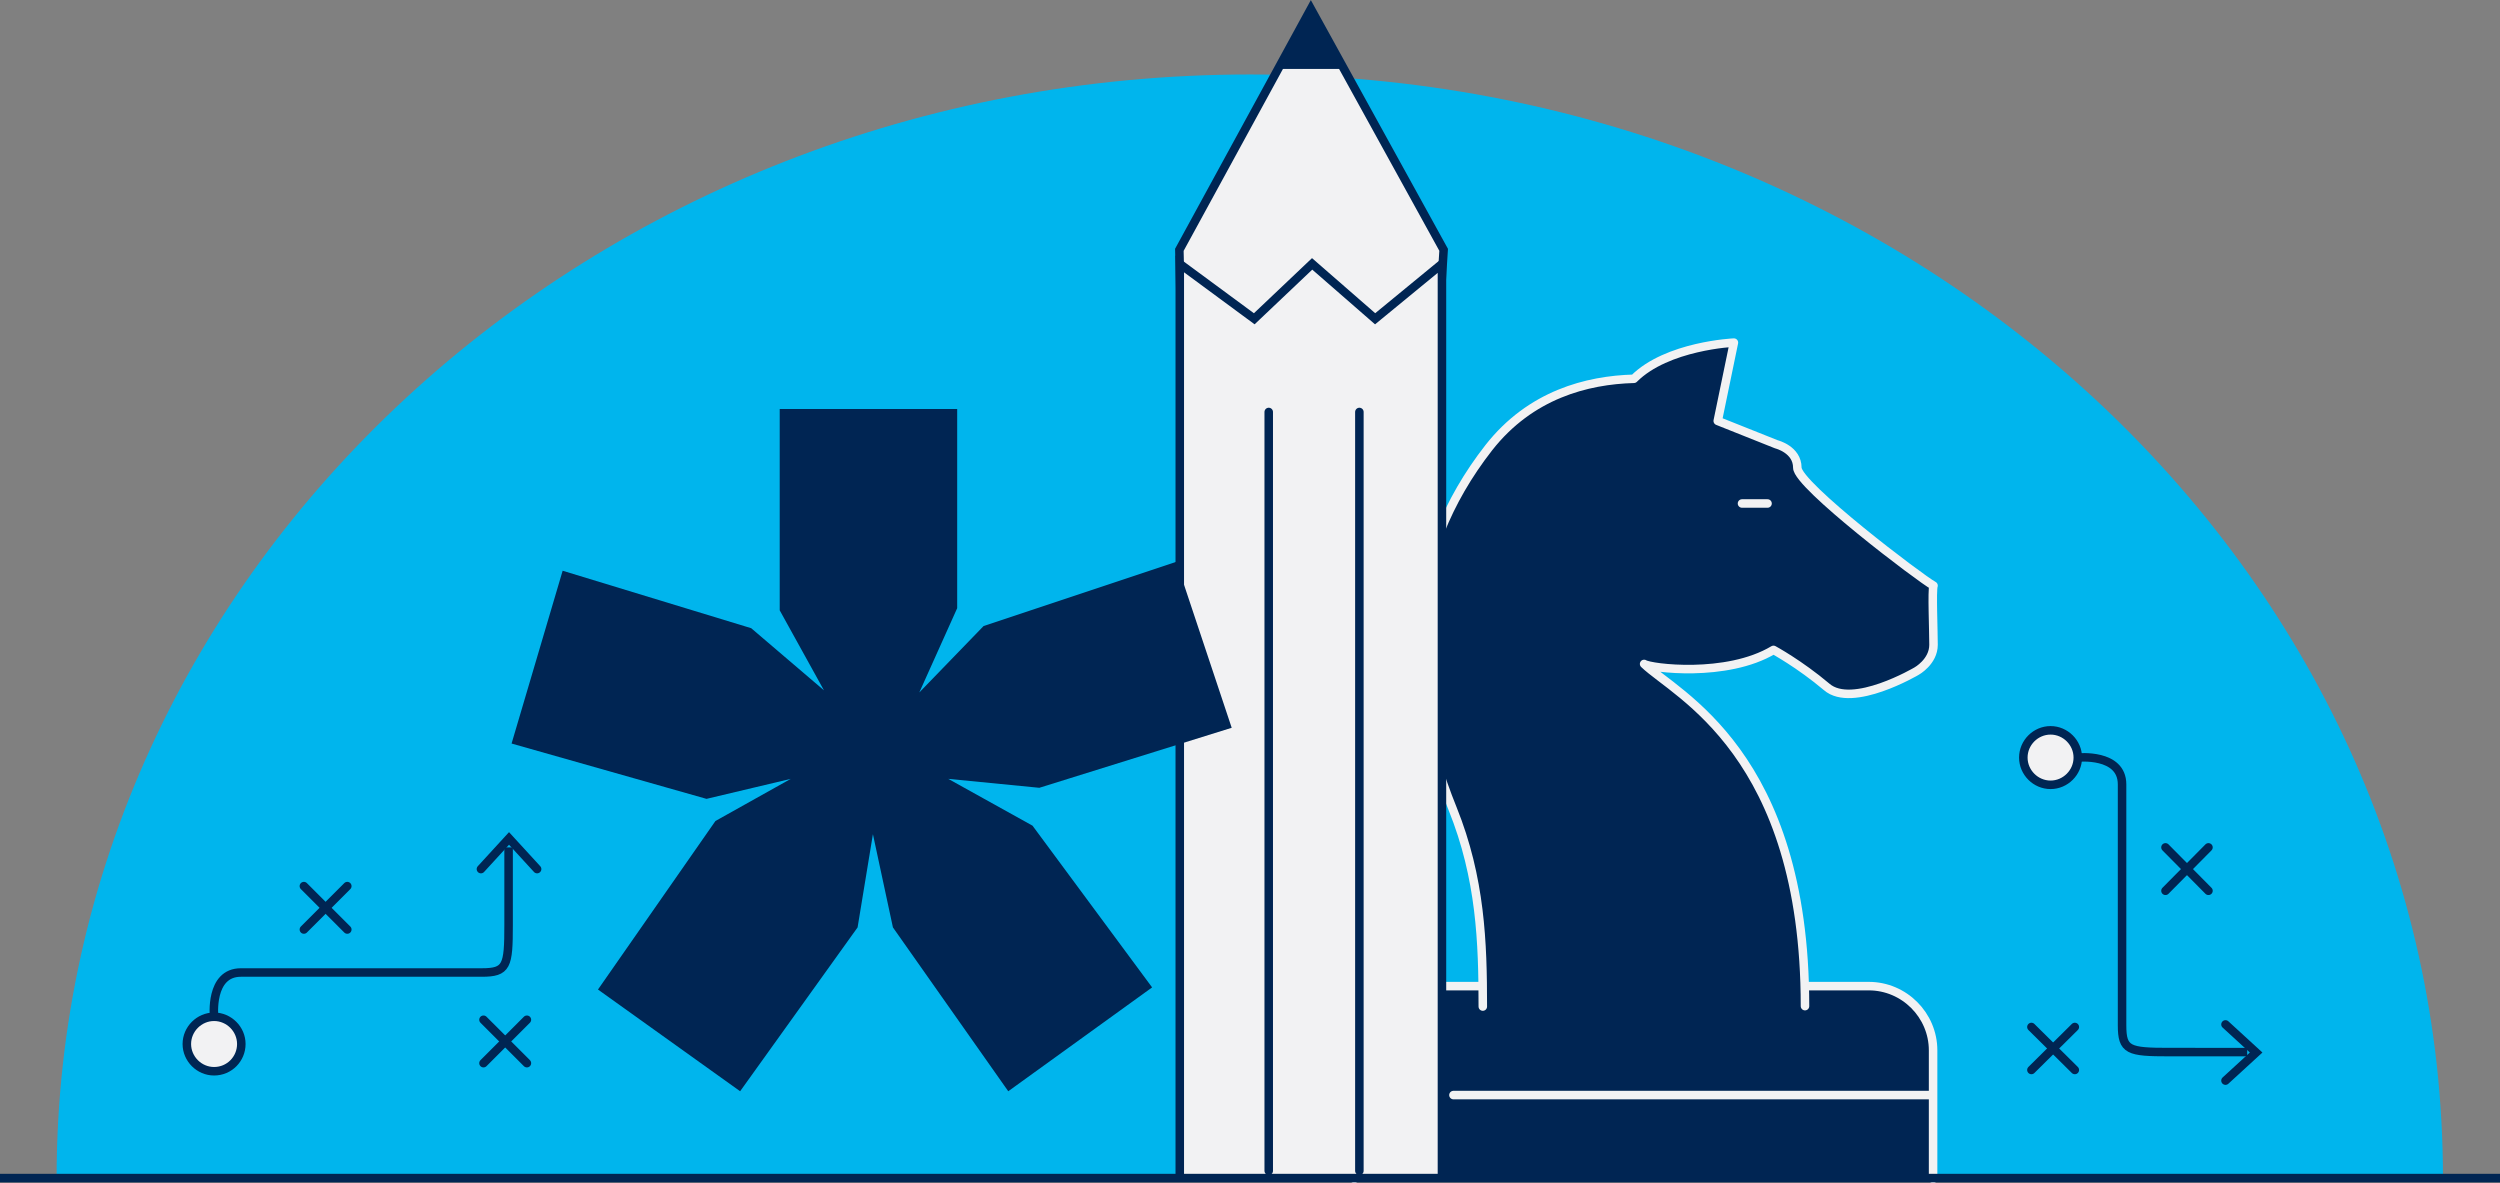 <?xml version="1.0" encoding="utf-8"?>
<!-- Generator: Adobe Illustrator 27.9.0, SVG Export Plug-In . SVG Version: 6.00 Build 0)  -->
<svg version="1.1" id="Layer_1" xmlns="http://www.w3.org/2000/svg" xmlns:xlink="http://www.w3.org/1999/xlink" x="0px" y="0px"
	 viewBox="0 0 587.4 278" style="enable-background:new 0 0 587.4 278;" xml:space="preserve">
<rect x="0" y="0" width="587.4" height="278" fill="#808080" stroke="none"/>
<style type="text/css">
	.st0{clip-path:url(#SVGID_00000064335716443342322150000015654563083194784943_);}
	.st1{clip-path:url(#SVGID_00000165204390667758698050000000337379506120888499_);fill:#BEC0C2;}
	.st2{clip-path:url(#SVGID_00000165204390667758698050000000337379506120888499_);fill:#FFFFFF;}
	.st3{clip-path:url(#SVGID_00000165204390667758698050000000337379506120888499_);}
	.st4{clip-path:url(#SVGID_00000150792314306562376930000002860786101284578972_);}
	.st5{opacity:0.67;clip-path:url(#SVGID_00000035502173827608486400000001303794132880444801_);}
	.st6{clip-path:url(#SVGID_00000066490000910463885470000016726485310593804964_);fill:#00B1EC;}
	.st7{opacity:0.54;clip-path:url(#SVGID_00000035502173827608486400000001303794132880444801_);}
	.st8{clip-path:url(#SVGID_00000095328471614421826480000014831235233164319880_);fill:#00274C;}
	.st9{clip-path:url(#SVGID_00000035502173827608486400000001303794132880444801_);fill:#FFFFFF;}
	
		.st10{clip-path:url(#SVGID_00000046313267099821923300000016056049978163820220_);fill:none;stroke:#FFFFFF;stroke-width:0.5;stroke-miterlimit:10;}
	.st11{clip-path:url(#SVGID_00000046313267099821923300000016056049978163820220_);fill:#009FDE;}
	
		.st12{clip-path:url(#SVGID_00000031201333628138026800000018343825577529608836_);fill:url(#SVGID_00000096766528860920438290000005111833845510496672_);}
	.st13{clip-path:url(#SVGID_00000142895985468354088910000001750759153181745283_);fill:#00BAA7;}
	.st14{clip-path:url(#SVGID_00000142895985468354088910000001750759153181745283_);fill:#009FDE;}
	
		.st15{clip-path:url(#SVGID_00000037661289644610537170000004906077178335543965_);fill:url(#SVGID_00000046337606258399762890000001616089893608091833_);}
	.st16{clip-path:url(#SVGID_00000173863911378112359020000002498351898948234911_);fill:#FFEA00;}
	.st17{clip-path:url(#SVGID_00000173863911378112359020000002498351898948234911_);fill:#0166AE;}
	.st18{clip-path:url(#SVGID_00000173863911378112359020000002498351898948234911_);fill:#1A1820;}
	.st19{clip-path:url(#SVGID_00000173863911378112359020000002498351898948234911_);fill:#FFFFFF;}
	.st20{clip-path:url(#SVGID_00000173863911378112359020000002498351898948234911_);fill:#431B59;}
	.st21{clip-path:url(#SVGID_00000118374184994994571200000016244706140384347825_);}
	.st22{clip-path:url(#SVGID_00000176013668442453089340000014098416670531366290_);}
	.st23{clip-path:url(#SVGID_00000179647796206855889540000007393182975688495544_);fill:#00AAEC;}
	.st24{clip-path:url(#SVGID_00000179647796206855889540000007393182975688495544_);fill:#BEC0C2;}
	.st25{clip-path:url(#SVGID_00000179647796206855889540000007393182975688495544_);fill:#00274C;}
	.st26{clip-path:url(#SVGID_00000164476528697980480640000017839008121658348172_);fill:none;stroke:#FFFFFF;stroke-miterlimit:10;}
	.st27{clip-path:url(#SVGID_00000164476528697980480640000017839008121658348172_);fill:#BEC0C2;}
	.st28{clip-path:url(#SVGID_00000164476528697980480640000017839008121658348172_);fill:#FAF6F7;}
	.st29{clip-path:url(#SVGID_00000164476528697980480640000017839008121658348172_);fill:#FBF8F7;}
	.st30{clip-path:url(#SVGID_00000030466815419155244870000010755390421476292233_);}
	.st31{clip-path:url(#SVGID_00000147924496507614056830000010915297110827648901_);}
	.st32{clip-path:url(#SVGID_00000047757690880591979780000002109298552509542804_);}
	.st33{clip-path:url(#SVGID_00000142138444990028488760000016898224406031665589_);fill:#00B1EC;}
	.st34{clip-path:url(#SVGID_00000064321954010284305270000007408664886376391557_);}
	.st35{clip-path:url(#SVGID_00000021828952442519018940000002886243004636500870_);fill:none;stroke:#00274C;stroke-miterlimit:10;}
	
		.st36{clip-path:url(#SVGID_00000021828952442519018940000002886243004636500870_);fill:none;stroke:#00274C;stroke-width:1.5;stroke-linecap:round;stroke-linejoin:round;stroke-miterlimit:10;}
	.st37{clip-path:url(#SVGID_00000021828952442519018940000002886243004636500870_);fill:#FFFFFF;}
	.st38{fill:#BEC0C2;}
	.st39{fill:#FFFFFF;}
	.st40{clip-path:url(#SVGID_00000056419702803046524470000008129972382826029462_);}
	.st41{clip-path:url(#SVGID_00000054985835266840883450000003859095891907813511_);}
	.st42{clip-path:url(#SVGID_00000083793623717413600910000003494688066147070869_);fill:#00B1EC;}
	.st43{opacity:0.54;clip-path:url(#SVGID_00000054985835266840883450000003859095891907813511_);}
	.st44{clip-path:url(#SVGID_00000164482125296564124060000011038550226042419876_);fill:#00274C;}
	.st45{clip-path:url(#SVGID_00000054985835266840883450000003859095891907813511_);fill:#FFFFFF;}
	
		.st46{clip-path:url(#SVGID_00000114783441909335721120000015756470171121665722_);fill:none;stroke:#FFFFFF;stroke-width:0.5;stroke-miterlimit:10;}
	.st47{clip-path:url(#SVGID_00000029027203337895133700000002102874045142357897_);}
	.st48{clip-path:url(#SVGID_00000159468996184696153230000005880846253829010340_);fill:#BEC0C2;}
	.st49{clip-path:url(#SVGID_00000159468996184696153230000005880846253829010340_);fill:none;stroke:#FFFFFF;stroke-miterlimit:10;}
	.st50{clip-path:url(#SVGID_00000108294372322022962980000004296190912593088180_);fill:#00B1EC;}
	.st51{fill:none;}
	.st52{fill:#00B5ED;}
	.st53{fill:#002553;}
	.st54{fill:none;stroke:#002553;stroke-width:2;stroke-linecap:round;stroke-miterlimit:10;}
	.st55{fill:#F2F2F3;}
	.st56{fill:none;stroke:#002553;stroke-width:2;stroke-miterlimit:10;}
	.st57{fill:none;stroke:#00B5ED;stroke-width:2;stroke-linecap:round;stroke-miterlimit:10;}
	.st58{fill:none;stroke:#00B5ED;stroke-width:2;stroke-miterlimit:10;}
	.st59{clip-path:url(#SVGID_00000067919850648699522920000005385285468562208913_);fill:#002553;}
	.st60{fill:none;stroke:#002553;stroke-width:2;stroke-linecap:round;stroke-linejoin:round;stroke-miterlimit:10;}
	.st61{fill:none;stroke:#FFFFFF;stroke-width:2;stroke-linecap:round;stroke-miterlimit:10;}
	.st62{fill:none;stroke:#F2F2F3;stroke-width:2;stroke-linecap:round;stroke-linejoin:round;stroke-miterlimit:10;}
	.st63{fill:none;stroke:#F2F2F3;stroke-width:2;stroke-linecap:round;stroke-miterlimit:10;}
	.st64{fill:none;stroke:#FFFFFF;stroke-linecap:round;stroke-miterlimit:10;}
	.st65{fill:none;stroke:#000000;stroke-width:0.25;stroke-miterlimit:10;}
	.st66{clip-path:url(#SVGID_00000181085672512901858690000018396106239039883942_);}
	.st67{clip-path:url(#SVGID_00000056426616325506769600000015529565796854422673_);fill:#BEC0C2;}
	.st68{clip-path:url(#SVGID_00000089576186977083292140000012078708319111646118_);fill:#FFFFFF;}
	.st69{clip-path:url(#SVGID_00000111162033010666934610000004335129980046363788_);fill:#00B1EC;}
	.st70{fill:none;stroke:#00B5ED;stroke-miterlimit:10;}
	.st71{clip-path:url(#SVGID_00000019661751474374571890000015223042030432231077_);fill:#002553;}
	.st72{clip-path:url(#SVGID_00000150062556822361732190000014914632767386881976_);fill:#002553;}
	.st73{clip-path:url(#SVGID_00000026842789977516470700000004485059846384963258_);fill:#00B1EC;}
	.st74{clip-path:url(#SVGID_00000000196624121028231380000008557345175376216459_);fill:#002553;}
</style>
<g>
	<defs>
		<rect id="SVGID_00000041973644260796849860000003168779299657886397_" x="-2709.8" y="-3740.2" width="2413.8" height="6878.6"/>
	</defs>
	<clipPath id="SVGID_00000162318744428304888420000017287655239511112576_">
		<use xlink:href="#SVGID_00000041973644260796849860000003168779299657886397_"  style="overflow:visible;"/>
	</clipPath>
</g>
<g>
	<path class="st52" d="M293.7,17.5c-154.8,0-280.4,116.1-280.4,259.3H574C574,133.6,448.5,17.5,293.7,17.5"/>
	<path class="st53" d="M454.2,277v-30.2c0-8.3-6.8-15.1-15.1-15.1H333.3c-8.3,0-15.1,6.8-15.1,15.1V277"/>
	<path class="st62" d="M454.2,277v-30.2c0-8.3-6.8-15.1-15.1-15.1H333.3c-8.3,0-15.1,6.8-15.1,15.1V277"/>
	<path class="st53" d="M348.4,236.5c0-15.1-0.5-30.1-7.1-46.5c-12.3-30.4-11.3-59.4,8.5-84.8c9.8-12.5,23.1-15.9,34.1-16.2
		c7.8-7.8,23.5-8.5,23.5-8.5l-3.8,18.4l13.8,5.5c0,0,4.9,1.2,4.9,5.5c0,4.1,29,26.1,32,27.7c-0.4,1.1,0,10.4,0,13.9c0,4-4,6.2-4,6.2
		c0,0-15.1,8.9-21.1,3.7c-6.4-5.4-12.5-8.7-12.5-8.7c-11,6.6-29,4.3-30.4,3.3c7.5,7.2,37.8,20.9,37.8,80.4"/>
	<path class="st62" d="M348.4,236.5c0-15.1-0.5-30.1-7.1-46.5c-12.3-30.4-11.3-59.4,8.5-84.8c9.8-12.5,23.1-15.9,34.1-16.2
		c7.8-7.8,23.5-8.5,23.5-8.5l-3.8,18.4l13.8,5.5c0,0,4.9,1.2,4.9,5.5c0,4.1,29,26.1,32,27.7c-0.4,1.1,0,10.4,0,13.9c0,4-4,6.2-4,6.2
		c0,0-15.1,8.9-21.1,3.7c-6.4-5.4-12.5-8.7-12.5-8.7c-11,6.6-29,4.3-30.4,3.3c7.5,7.2,37.8,20.9,37.8,80.4"/>
	<line class="st62" x1="453.9" y1="257.3" x2="341.5" y2="257.3"/>
	<line class="st62" x1="409.3" y1="118.3" x2="415.3" y2="118.3"/>
	<polygon class="st55" points="277.1,58.7 308,2.1 339.2,58.7 337.1,91.9 277.7,84.3 	"/>
	<polygon class="st56" points="277.1,58.7 308,2.1 339.2,58.7 337.1,91.9 277.7,84.3 	"/>
	<polyline class="st55" points="338.8,276.3 338.8,62 323.1,74.9 308.3,62 294.7,74.9 277.2,62 277.2,276.3 	"/>
	<polyline class="st56" points="338.8,276.3 338.8,62 323.1,74.9 308.3,62 294.7,74.9 277.2,62 277.2,276.3 	"/>
	<polygon class="st53" points="300.9,16.2 315.7,16.2 308,2.1 	"/>
	<line class="st54" x1="298.1" y1="275.1" x2="298.1" y2="96.8"/>
	<line class="st54" x1="319.4" y1="275.1" x2="319.4" y2="96.8"/>
	<polygon class="st53" points="183.2,96.1 224.9,96.1 224.9,142.9 216,162.7 231.1,147.1 276.4,132 289.4,171 244.2,185.1 
		222.8,183 242.6,194 270.7,232 236.9,256.4 209.8,217.9 205.1,196 201.5,217.9 173.9,256.4 140.5,232.5 168.1,192.9 185.8,183 
		166,187.7 120.2,174.7 132.2,134.1 176.5,147.6 193.6,162.2 183.2,143.4 	"/>
	<line class="st56" x1="0" y1="276.8" x2="587.4" y2="276.8"/>
	<path class="st55" d="M481.8,184.4c3.5,0,6.4-2.9,6.4-6.4c0-3.5-2.9-6.4-6.4-6.4c-3.5,0-6.4,2.9-6.4,6.4
		C475.4,181.5,478.3,184.4,481.8,184.4"/>
	<path class="st56" d="M481.8,184.4c3.5,0,6.4-2.9,6.4-6.4c0-3.5-2.9-6.4-6.4-6.4c-3.5,0-6.4,2.9-6.4,6.4
		C475.4,181.5,478.3,184.4,481.8,184.4z"/>
	<path class="st56" d="M488.2,178c0,0,10.4-1.1,10.4,6.3v56.6c0,5.9,1.5,6.3,11.1,6.3H528"/>
	<line class="st54" x1="518.9" y1="199.1" x2="508.8" y2="209.3"/>
	<line class="st54" x1="508.8" y1="199.1" x2="518.9" y2="209.3"/>
	<line class="st54" x1="487.5" y1="241.3" x2="477.3" y2="251.4"/>
	<line class="st54" x1="477.3" y1="241.3" x2="487.5" y2="251.4"/>
	<polyline class="st54" points="522.9,240.7 530.1,247.3 522.9,253.9 	"/>
	<path class="st55" d="M56.7,245.3c0-3.5-2.9-6.4-6.4-6.4c-3.5,0-6.4,2.9-6.4,6.4c0,3.5,2.9,6.4,6.4,6.4
		C53.9,251.7,56.7,248.8,56.7,245.3"/>
	<path class="st56" d="M56.7,245.3c0-3.5-2.9-6.4-6.4-6.4c-3.5,0-6.4,2.9-6.4,6.4c0,3.5,2.9,6.4,6.4,6.4
		C53.9,251.7,56.7,248.8,56.7,245.3z"/>
	<path class="st56" d="M50.3,238.9c0,0-1.1-10.4,6.3-10.4h56.6c5.9,0,6.3-1.5,6.3-11.1v-18.3"/>
	<line class="st54" x1="71.4" y1="208.2" x2="81.6" y2="218.4"/>
	<line class="st54" x1="71.4" y1="218.4" x2="81.6" y2="208.2"/>
	<line class="st54" x1="113.6" y1="239.6" x2="123.8" y2="249.8"/>
	<line class="st54" x1="113.6" y1="249.8" x2="123.8" y2="239.6"/>
	<polyline class="st54" points="113,204.2 119.6,197 126.2,204.2 	"/>
</g>
</svg>
